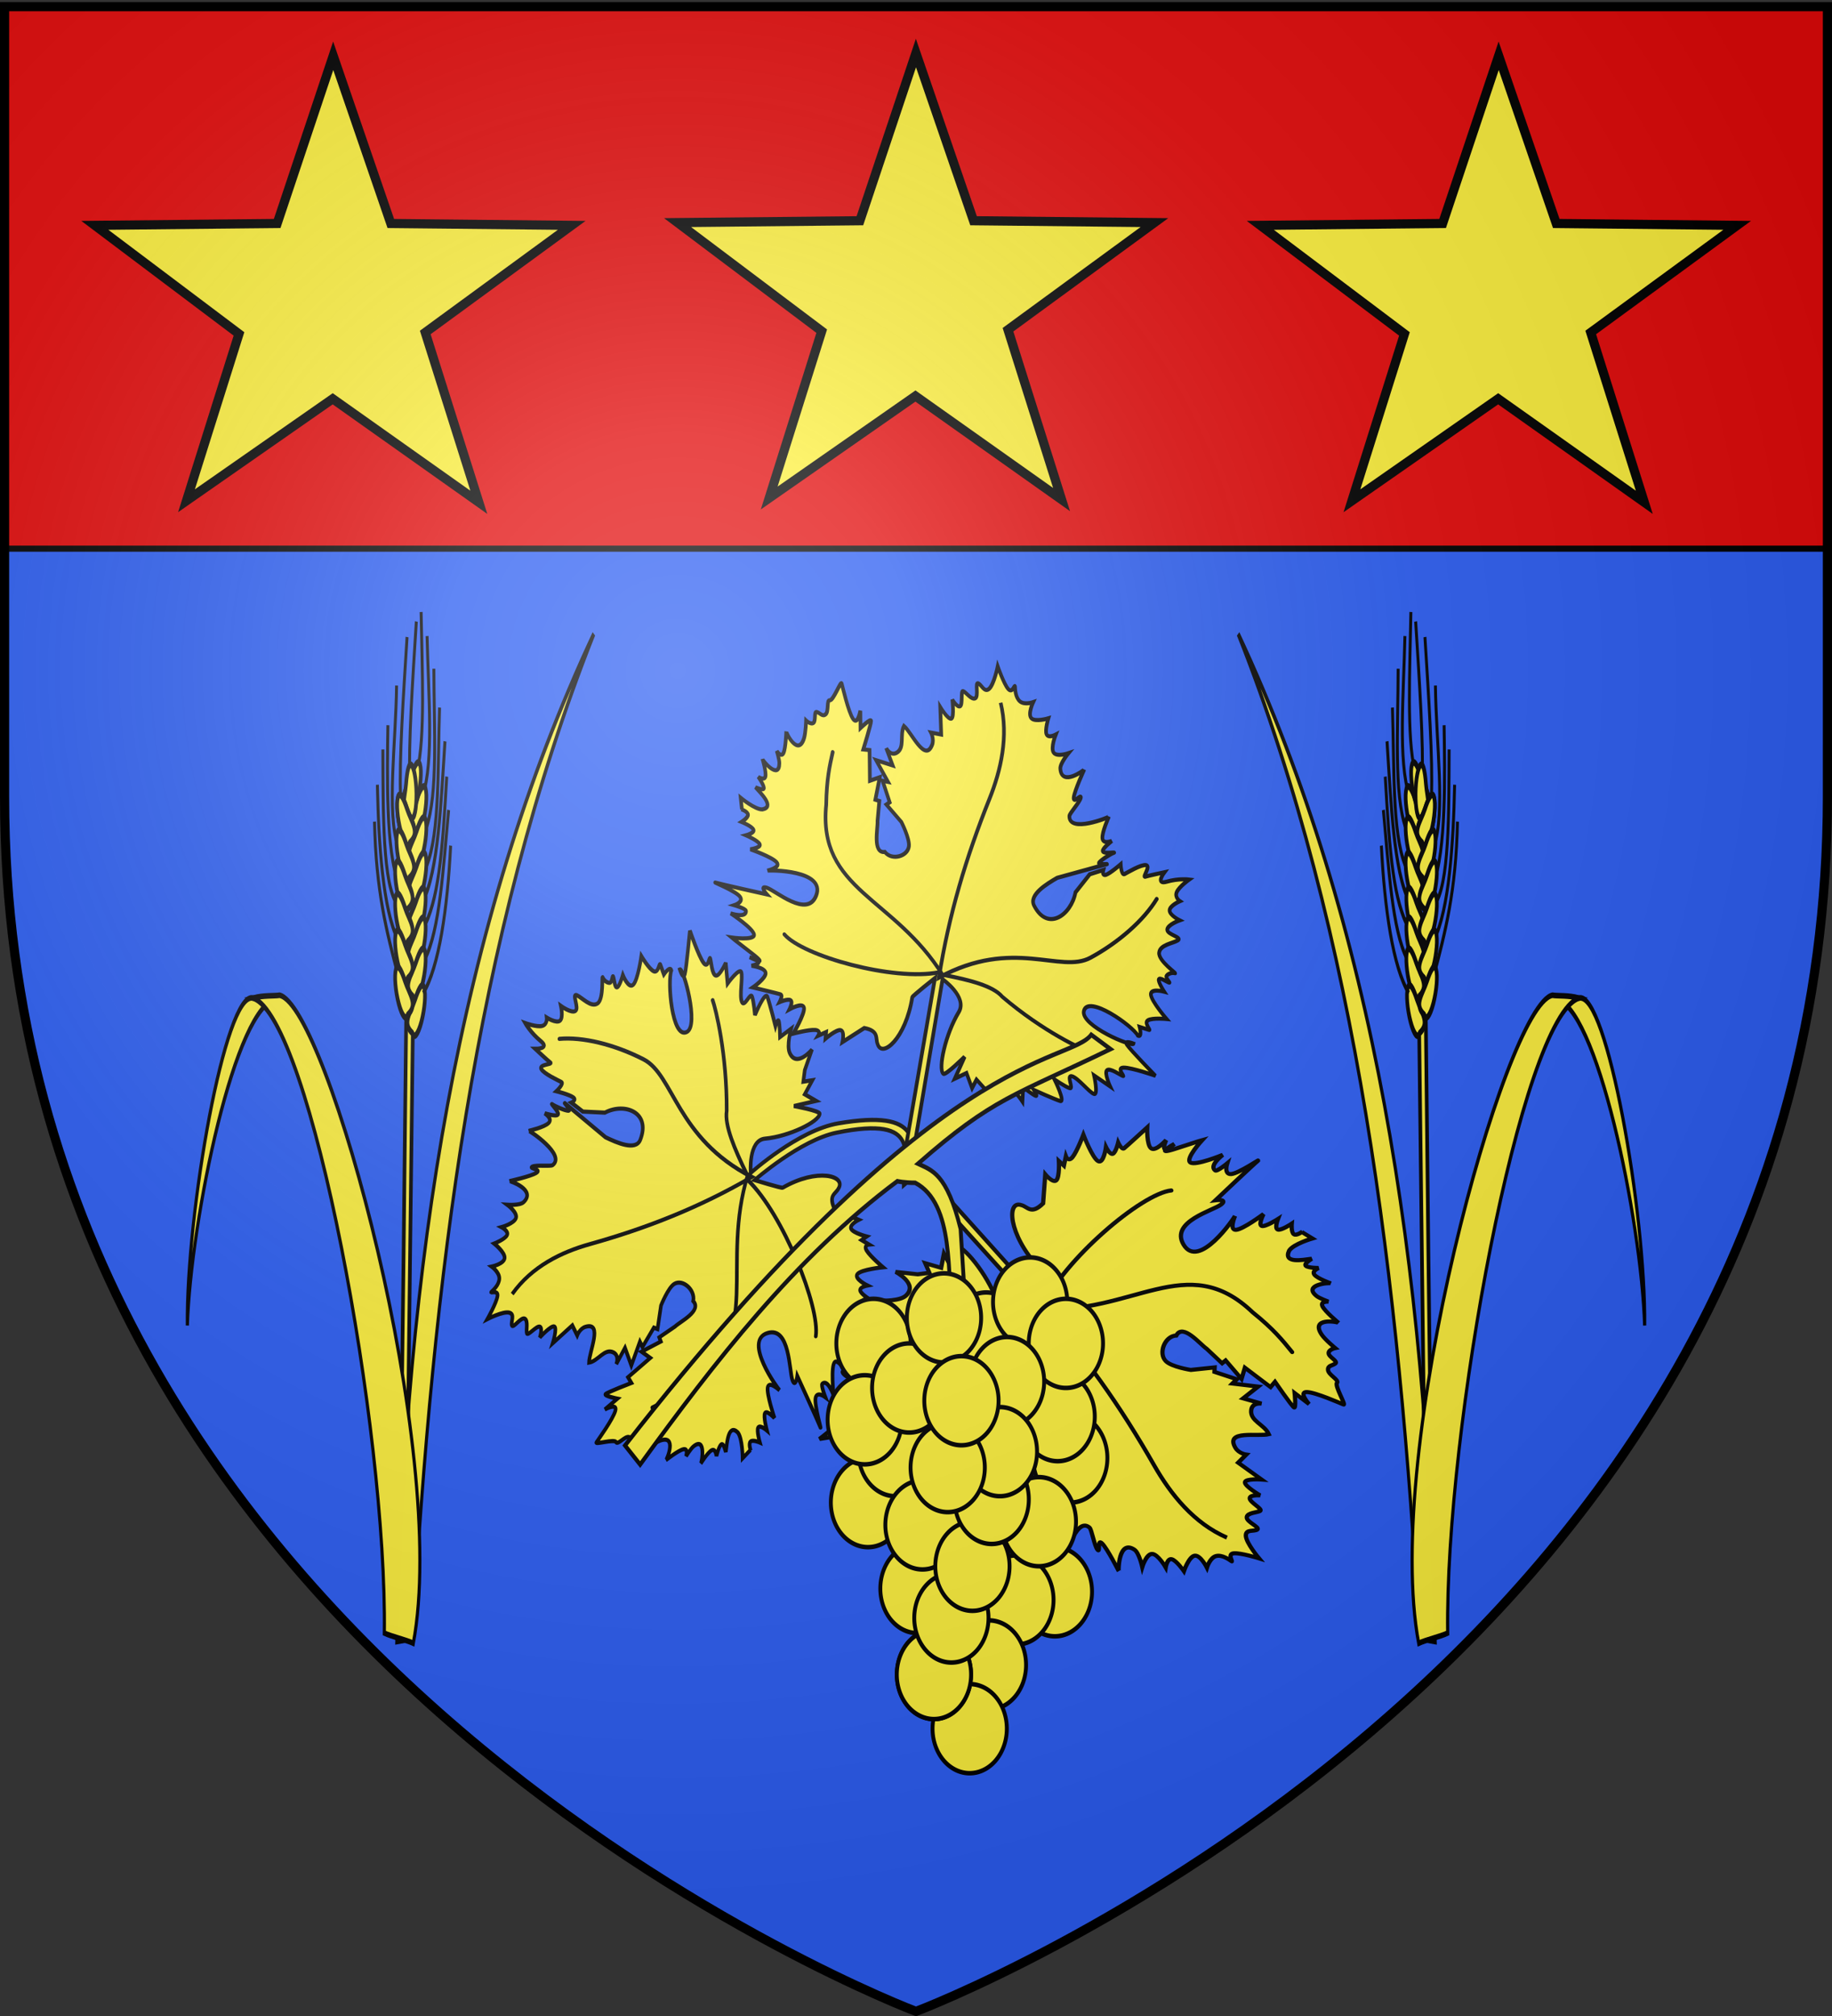 <svg xmlns="http://www.w3.org/2000/svg" xmlns:xlink="http://www.w3.org/1999/xlink" width="600" height="660" version="1.0"><rect width="100%" height="100%" fill="#333333" stroke="none"/><desc>Flag of Canton of Valais (Wallis)</desc><defs><radialGradient xlink:href="#b" id="d" cx="221.445" cy="226.331" r="300" fx="221.445" fy="226.331" gradientTransform="matrix(1.353 0 0 1.349 -77.63 -85.747)" gradientUnits="userSpaceOnUse"/><linearGradient id="b"><stop offset="0" style="stop-color:white;stop-opacity:.314"/><stop offset=".19" style="stop-color:white;stop-opacity:.251"/><stop offset=".6" style="stop-color:#6b6b6b;stop-opacity:.125"/><stop offset="1" style="stop-color:black;stop-opacity:.125"/></linearGradient></defs><g style="display:inline"><path d="M300 657.503s298.5-112.32 298.5-397.772V1.179H1.5v258.552C1.5 545.183 300 657.503 300 657.503" style="fill:#2b5df2;fill-opacity:1;fill-rule:evenodd;stroke:none;stroke-width:1px;stroke-linecap:butt;stroke-linejoin:miter;stroke-opacity:1"/><path d="M1.277 2.179h597.447v177.447H1.277z" style="opacity:1;fill:#e20909;fill-opacity:1;fill-rule:evenodd;stroke:#000;stroke-width:2;stroke-linecap:round;stroke-linejoin:round;stroke-miterlimit:4;stroke-dasharray:none;stroke-dashoffset:0;stroke-opacity:1"/></g><g style="display:inline"><g style="display:inline"><g style="stroke:#000;stroke-width:.991;stroke-miterlimit:4;stroke-dasharray:none;stroke-opacity:1"><path d="m821.35 472.914-1.106-43.995s-4.95 5.947-4.937 6.28c.414 10.392-4.74 16.859-6.634 13.773-.93-1.191-.184-3.244-4.278-2.811l-4.975 4.992s.046-2.8-1.106-2.68c-1.152.117-3.502 3.153-3.502 3.153l-.184-1.577-1.843 1.42s.553-1.46-1.105-1.105c-1.659.355-5.529 2.523-5.529 2.523s2.027-5.558 1.474-6.938-3.685 1.42-3.685 1.42.552-1.972-.185-2.208-2.764 1.261-2.764 1.261.553-1.892-.184-1.892-7.556.473-7.556.473 2.949-3.154 2.58-4.415-4.054-.631-4.054-.631 1.889-.946 1.658-1.42c-.23-.472-2.58-.472-2.58-.472s6.082.946.369-1.104-6.082-2.208-6.082-2.208 6.082-.946 5.713-2.365-7.187-3.311-7.187-3.311 4.285.078 3.87-1.735c-.126-.554-3.317-.473-3.317-.473s2.442-1.537.921-2.523c-1.52-.986-8.108-1.42-7.002-1.42 1.105 0 14.005-1.103 14.005-1.103s-2.587-1.556-.368-1.577c2.37-.022 12.12 4.273 13.263-1.892 1.279-6.9-13.49-2.51-14-2.208 0 0 3.409-1.734 2.027-2.68s-7.556-1.104-7.556-1.104 2.672-1.144 2.211-1.893c-.46-.749-4.054-1.103-4.054-1.103s2.12-1.183 1.659-1.893-3.502-.946-3.502-.946 1.475-1.458 1.29-2.207c-.184-.75-2.027-.789-2.027-.789h.184l-.921-2.68s4.391 1.745 6.234 1.115c3.16-1.517-1.026-3.618-2.917-4.742 0 0 2.396.315 2.212-.473-.185-.789-2.028-2.208-2.028-2.208s1.797.513 1.843-.63-1.658-3.943-1.658-3.943c.23.492 5.47 3.82 4.607-.315-.162-.776-1.29-2.68-1.29-2.68s1.474 1.34 1.843 0c.368-1.341-.369-5.362-.369-5.362.064.437 4.38 5.148 4.976.315.174-1.414-.369-4.415-.369-4.415s1.429.71 2.027 0c.6-.71-.552-2.838.369-2.838s1.705.788 2.396-.158-.553-3.47.368-3.627c.922-.158 1.843-5.519 2.212-4.888.368.63 3.225 6.307 4.791 7.569s1.474-2.523 1.474-2.523l.922 4.1s2.211-3.154 2.396-2.523c.184.63-.553 7.41-.553 7.41l1.658-.314 1.659 7.253 2.396-1.577v5.677h1.105l.553 4.888c.505 1.757.298 8.14 3.502 6.803 2.211 1.582 6.157-.618 5.973-3.165-.137-1.895-3.21-5.215-3.21-5.215l-4.79-2.996.737-.788-2.949-4.573 1.474-.158-4.238-4.257h4.607l-2.58-3.627s1.498 1.643 2.948.315c1.982-1.813-.184-4.533.553-6.938 2.396 1.03 7.372 7.208 8.293 2.365.297-1.56-.921-2.838-.921-2.838l2.764-.315-1.659-6.465s2.81 2.562 3.502 1.892c.69-.67-.737-4.573-.737-4.573s1.797 1.656 2.395.946c.6-.71-.737-3.785 0-3.785.738 0 2.627 1.538 3.502.789.875-.75-.922-3.785 0-3.785.921 0 2.073 1.853 3.133.474s1.105-5.993 1.105-5.993 2.488 3.706 3.87 4.573 1.475-1.734 1.659-1.103c.184.63.645 2.562 2.027 3.153s3.502-.788 3.502-.788-.83 3.272.368 3.942 4.423-1.262 4.423-1.262-.322 3.115.369 3.943c.69.828 2.395-.631 2.395-.631s-.69 3.548.369 4.415c1.06.867 3.87-.946 3.87-.946s-1.644 3.037-1.29 4.258c1.244 4.29 6.266-1.466 6.266-1.577 0 0-1.429 5.676-1.29 7.411.138 1.735 1.889-1.656 1.842-.473s-2.139 4.56-2.027 5.204c.737 4.22 10.32-2.667 10.32-2.839 0 0-1.06 4.297-.553 5.677s2.58-.158 2.58-.158-2.119 2.484-1.842 3.154c.276.67 3.685-.946 2.948-.473s-2.902 2.602-3.317 3.47c-.415.866 3.501-.947 1.659 0l-11.795 6.78c-2.483 2.295-6.585 6.232-4.607 8.368 4.849 5.235 10.132-.533 10.11-6.307l2.79-5.373 3.317-2.05s-.138 1.617.922.946c1.06-.67 3.317-3.626 3.317-3.626s.737 2.68 1.474 2.05 3.778-3.548 5.16-3.785-.368 3.311.369 2.838 4.791-2.523 4.791-2.523-1.843 3.785 1.106 2.05c2.948-1.734 5.713-2.207 5.713-2.207s-2.258 2.483-2.58 3.942 1.29 1.892 1.29 1.892-2.442 1.853-2.212 2.996 3.133 1.577 3.133 1.577-2.902 1.932-2.764 3.154 4.423.63 3.317 1.734-4.469 2.405-4.239 4.416c.23 2.01 5.898 3.626 5.16 3.626s-1.75.592-2.027 1.262c-.276.67 1.659 1.42.922 1.42s-2.58-.632-2.765 0c-.184.63 2.028 2.522 2.028 2.522s-3.824.158-3.318 1.735c.507 1.576 5.345 4.573 5.345 4.573s-3.778.749-4.792 1.734c-1.013.986 1.475 2.208.737 2.208h-2.58s1.29 2.365 0 2.207c-1.796-1.925-15.23-6.109-15.342-1.718-.096 3.7 14.605 4.961 14.605 3.926 0 0-2.764-.158-1.658.788s9.03 5.204 9.03 5.204-6.542-.158-8.662.473c-2.119.63.922 2.05.185 2.05s-3.732-1.025-4.423-.158c-.691.868 1.658 3.627 1.658 3.627l-4.791-1.419s2.211 4.415.921 4.415-4.975-2.641-6.634-2.523 1.29 2.996 0 2.996-4.423-.946-4.423-.946 4.239 4.73 2.58 4.73-7.371-.63-7.371-.63 1.474 1.261.737 1.261-3.686-1.103-3.686-1.103l.553 3.469s-3.166-2.663-5.16-2.523c-4.198.295-1.843 5.834-1.843 5.834l-3.686-3.627-2.395-1.419-.737 2.366-2.212-3.154-2.764 2.207 1.437-5.953s-4.04 6.011-4.696 5.683c-1.688-.845-1.435-9.678.863-15.814 1.62-4.321-5.897-6.622-5.897-6.622l1.29 44.783z" style="fill:#fcef3c;fill-opacity:1;fill-rule:evenodd;stroke:#000;stroke-width:.991;stroke-linecap:butt;stroke-linejoin:miter;stroke-miterlimit:4;stroke-dasharray:none;stroke-opacity:1;display:inline" transform="matrix(-1.061 .838 -.915 -1.068 1603.33 196.375)"/><g style="fill:none;stroke:#000;stroke-width:.991;stroke-linecap:round;stroke-miterlimit:4;stroke-dasharray:none;stroke-opacity:1"><path d="m823.5 359-.25-.5c3.823 7.39 3.537 16.009 2 23.75-3.095 15.594-4.637 30.587-4 46.25 17.365-15.279 31.48-10.058 38.5-16.25 6.708-5.916 12.04-13.09 14.25-19" style="fill:none;fill-opacity:.75;fill-rule:evenodd;stroke:#000;stroke-width:.991;stroke-linecap:round;stroke-linejoin:miter;stroke-miterlimit:4;stroke-dasharray:none;stroke-opacity:1" transform="matrix(-1.061 .838 -.915 -1.068 1603.33 196.375)"/><path d="M822.25 427.75C805.49 412.69 785.198 417.046 783 396c-1.205-6.077-1.095-9.522-1-13M821 427.25c-11.489 5.633-36.334 6.472-42.25 2.75M822.5 427.5c6.914-.748 13.286-1.135 16.25.75 12.541 5.21 23.661 6.477 26 6.5" style="fill:none;fill-opacity:.75;fill-rule:evenodd;stroke:#000;stroke-width:.991;stroke-linecap:round;stroke-linejoin:miter;stroke-miterlimit:4;stroke-dasharray:none;stroke-opacity:1" transform="matrix(-1.061 .838 -.915 -1.068 1603.33 196.375)"/></g></g><g style="stroke:#000;stroke-width:.991;stroke-miterlimit:4;stroke-dasharray:none;stroke-opacity:1"><path d="M801.818 465.433c6.528 2.545 13.172 11.346 19.371-11.903 2.578-9.668-.945-24.611-.945-24.611s-4.95 5.947-4.937 6.28c.414 10.392-4.74 16.859-6.634 13.773-.93-1.191-.184-3.244-4.278-2.811l-4.975 4.992s.046-2.8-1.106-2.68c-1.152.117-3.502 3.153-3.502 3.153l-.184-1.577-1.843 1.42s.553-1.46-1.105-1.105c-1.659.355-5.529 2.523-5.529 2.523s2.027-5.558 1.474-6.938-3.685 1.42-3.685 1.42.552-1.972-.185-2.208-2.764 1.261-2.764 1.261.553-1.892-.184-1.892-7.556.473-7.556.473 2.949-3.154 2.58-4.415-4.054-.631-4.054-.631 1.889-.946 1.658-1.42c-.23-.472-2.58-.472-2.58-.472s6.082.946.369-1.104-6.082-2.208-6.082-2.208 6.082-.946 5.713-2.365-7.187-3.311-7.187-3.311 4.285.078 3.87-1.735c-.126-.554-3.317-.473-3.317-.473s2.442-1.537.921-2.523c-1.52-.986-8.108-1.42-7.002-1.42 1.105 0 14.005-1.103 14.005-1.103s-2.587-1.556-.368-1.577c2.37-.022 12.12 4.273 13.263-1.892 1.279-6.9-13.49-2.51-14-2.208 0 0 3.409-1.734 2.027-2.68s-7.556-1.104-7.556-1.104 2.672-1.144 2.211-1.893c-.46-.749-4.054-1.103-4.054-1.103s2.12-1.183 1.659-1.893-3.502-.946-3.502-.946 1.475-1.458 1.29-2.207c-.184-.75-2.027-.789-2.027-.789h.184l-.921-2.68s4.391 1.745 6.234 1.115c3.16-1.517-1.026-3.618-2.917-4.742 0 0 2.396.315 2.212-.473-.185-.789-2.028-2.208-2.028-2.208s1.797.513 1.843-.63-1.658-3.943-1.658-3.943c.23.492 5.47 3.82 4.607-.315-.162-.776-1.29-2.68-1.29-2.68s1.474 1.34 1.843 0c.368-1.341-.369-5.362-.369-5.362.064.437 4.38 5.148 4.976.315.174-1.414-.369-4.415-.369-4.415s1.429.71 2.027 0c.6-.71-.552-2.838.369-2.838s1.705.788 2.396-.158-.553-3.47.368-3.627c.922-.158 1.843-5.519 2.212-4.888.368.63 3.225 6.307 4.791 7.569s1.474-2.523 1.474-2.523l.922 4.1s2.211-3.154 2.396-2.523c.184.63-.553 7.41-.553 7.41l1.658-.314 1.659 7.253 2.396-1.577v5.677h1.105l.553 4.888c.505 1.757.298 8.14 3.502 6.803 2.211 1.582 6.157-.618 5.973-3.165-.137-1.895-3.21-5.215-3.21-5.215l-4.79-2.996.737-.788-2.949-4.573 1.474-.158-4.238-4.257h4.607l-2.58-3.627s1.498 1.643 2.948.315c1.982-1.813-.184-4.533.553-6.938 2.396 1.03 7.372 7.208 8.293 2.365.297-1.56-.921-2.838-.921-2.838l2.764-.315-1.659-6.465s2.81 2.562 3.502 1.892c.69-.67-.737-4.573-.737-4.573s1.797 1.656 2.395.946c.6-.71-.737-3.785 0-3.785.738 0 2.627 1.538 3.502.789.875-.75-.922-3.785 0-3.785.921 0 2.073 1.853 3.133.474s1.105-5.993 1.105-5.993 2.488 3.706 3.87 4.573 1.475-1.734 1.659-1.103c.184.63.645 2.562 2.027 3.153s3.502-.788 3.502-.788-.83 3.272.368 3.942 4.423-1.262 4.423-1.262-.322 3.115.369 3.943c.69.828 2.395-.631 2.395-.631s-.69 3.548.369 4.415c1.06.867 3.87-.946 3.87-.946s-1.644 3.037-1.29 4.258c1.244 4.29 6.266-1.466 6.266-1.577 0 0-1.429 5.676-1.29 7.411.138 1.735 1.889-1.656 1.842-.473s-2.139 4.56-2.027 5.204c.737 4.22 10.32-2.667 10.32-2.839 0 0-1.06 4.297-.553 5.677s2.58-.158 2.58-.158-2.119 2.484-1.842 3.154c.276.67 3.685-.946 2.948-.473s-2.902 2.602-3.317 3.47c-.415.866 3.501-.947 1.659 0l-11.795 6.78c-2.483 2.295-6.585 6.232-4.607 8.368 4.849 5.235 10.132-.533 10.11-6.307l2.79-5.373 3.317-2.05s-.138 1.617.922.946c1.06-.67 3.317-3.626 3.317-3.626s.737 2.68 1.474 2.05 3.778-3.548 5.16-3.785-.368 3.311.369 2.838 4.791-2.523 4.791-2.523-1.843 3.785 1.106 2.05c2.948-1.734 5.713-2.207 5.713-2.207s-2.258 2.483-2.58 3.942 1.29 1.892 1.29 1.892-2.442 1.853-2.212 2.996 3.133 1.577 3.133 1.577-2.902 1.932-2.764 3.154 4.423.63 3.317 1.734-4.469 2.405-4.239 4.416c.23 2.01 5.898 3.626 5.16 3.626s-1.75.592-2.027 1.262c-.276.67 1.659 1.42.922 1.42s-2.58-.632-2.765 0c-.184.63 2.028 2.522 2.028 2.522s-3.824.158-3.318 1.735c.507 1.576 5.345 4.573 5.345 4.573s-3.778.749-4.792 1.734c-1.013.986 1.475 2.208.737 2.208h-2.58s1.29 2.365 0 2.207c-1.796-1.925-15.23-6.109-15.342-1.718-.096 3.7 14.605 4.961 14.605 3.926 0 0-2.764-.158-1.658.788s9.03 5.204 9.03 5.204-6.542-.158-8.662.473c-2.119.63.922 2.05.185 2.05s-3.732-1.025-4.423-.158c-.691.868 1.658 3.627 1.658 3.627l-4.791-1.419s2.211 4.415.921 4.415-4.975-2.641-6.634-2.523 1.29 2.996 0 2.996-4.423-.946-4.423-.946 4.239 4.73 2.58 4.73-7.371-.63-7.371-.63 1.474 1.261.737 1.261-3.686-1.103-3.686-1.103l.553 3.469s-3.166-2.663-5.16-2.523c-4.198.295-1.843 5.834-1.843 5.834l-3.686-3.627-2.395-1.419-.737 2.366-2.212-3.154-2.764 2.207 1.437-5.953s-4.04 6.011-4.696 5.683c-1.688-.845-1.435-9.678.863-15.814 1.62-4.321-5.897-6.622-5.897-6.622s3.91 15.647.755 26.222c-6.669 22.35-12.833 16.827-20.412 14.109z" style="fill:#fcef3c;fill-opacity:1;fill-rule:evenodd;stroke:#000;stroke-width:.991;stroke-linecap:butt;stroke-linejoin:miter;stroke-miterlimit:4;stroke-dasharray:none;stroke-opacity:1;display:inline" transform="matrix(-.454 -1.247 1.108 -.583 144.293 1659.246)"/><g style="fill:none;stroke:#000;stroke-width:.991;stroke-linecap:round;stroke-miterlimit:4;stroke-dasharray:none;stroke-opacity:1"><path d="m823.5 359-.25-.5c3.823 7.39 3.537 16.009 2 23.75-3.095 15.594-4.637 30.587-4 46.25 17.365-15.279 31.48-10.058 38.5-16.25 6.708-5.916 12.04-13.09 14.25-19" style="fill:none;fill-opacity:.75;fill-rule:evenodd;stroke:#000;stroke-width:.991;stroke-linecap:round;stroke-linejoin:miter;stroke-miterlimit:4;stroke-dasharray:none;stroke-opacity:1" transform="matrix(-.454 -1.247 1.108 -.583 144.293 1659.246)"/><path d="M822.25 427.75C805.49 412.69 785.198 417.046 783 396c-1.205-6.077-1.095-9.522-1-13M821 427.25c-11.489 5.633-36.334 6.472-42.25 2.75M822.5 427.5c6.914-.748 13.286-1.135 16.25.75 12.541 5.21 23.661 6.477 26 6.5" style="fill:none;fill-opacity:.75;fill-rule:evenodd;stroke:#000;stroke-width:.991;stroke-linecap:round;stroke-linejoin:miter;stroke-miterlimit:4;stroke-dasharray:none;stroke-opacity:1" transform="matrix(-.454 -1.247 1.108 -.583 144.293 1659.246)"/></g></g><g style="stroke:#000;stroke-width:.991;stroke-miterlimit:4;stroke-dasharray:none;stroke-opacity:1"><path d="m821.35 472.914-1.106-43.995s-4.95 5.947-4.937 6.28c.414 10.392-4.74 16.859-6.634 13.773-.93-1.191-.184-3.244-4.278-2.811l-4.975 4.992s.046-2.8-1.106-2.68c-1.152.117-3.502 3.153-3.502 3.153l-.184-1.577-1.843 1.42s.553-1.46-1.105-1.105c-1.659.355-5.529 2.523-5.529 2.523s2.027-5.558 1.474-6.938-3.685 1.42-3.685 1.42.552-1.972-.185-2.208-2.764 1.261-2.764 1.261.553-1.892-.184-1.892-7.556.473-7.556.473 2.949-3.154 2.58-4.415-4.054-.631-4.054-.631 1.889-.946 1.658-1.42c-.23-.472-2.58-.472-2.58-.472s6.082.946.369-1.104-6.082-2.208-6.082-2.208 6.082-.946 5.713-2.365-7.187-3.311-7.187-3.311 4.285.078 3.87-1.735c-.126-.554-3.317-.473-3.317-.473s2.442-1.537.921-2.523c-1.52-.986-8.108-1.42-7.002-1.42 1.105 0 14.005-1.103 14.005-1.103s-2.587-1.556-.368-1.577c2.37-.022 12.12 4.273 13.263-1.892 1.279-6.9-13.49-2.51-14-2.208 0 0 3.409-1.734 2.027-2.68s-7.556-1.104-7.556-1.104 2.672-1.144 2.211-1.893c-.46-.749-4.054-1.103-4.054-1.103s2.12-1.183 1.659-1.893-3.502-.946-3.502-.946 1.475-1.458 1.29-2.207c-.184-.75-2.027-.789-2.027-.789h.184l-.921-2.68s4.391 1.745 6.234 1.115c3.16-1.517-1.026-3.618-2.917-4.742 0 0 2.396.315 2.212-.473-.185-.789-2.028-2.208-2.028-2.208s1.797.513 1.843-.63-1.658-3.943-1.658-3.943c.23.492 5.47 3.82 4.607-.315-.162-.776-1.29-2.68-1.29-2.68s1.474 1.34 1.843 0c.368-1.341-.369-5.362-.369-5.362.064.437 4.38 5.148 4.976.315.174-1.414-.369-4.415-.369-4.415s1.429.71 2.027 0c.6-.71-.552-2.838.369-2.838s1.705.788 2.396-.158-.553-3.47.368-3.627c.922-.158 1.843-5.519 2.212-4.888.368.63 3.225 6.307 4.791 7.569s1.474-2.523 1.474-2.523l.922 4.1s2.211-3.154 2.396-2.523c.184.63-.553 7.41-.553 7.41l1.658-.314 1.659 7.253 2.396-1.577v5.677h1.105l.553 4.888c.505 1.757.298 8.14 3.502 6.803 2.211 1.582 6.157-.618 5.973-3.165-.137-1.895-3.21-5.215-3.21-5.215l-4.79-2.996.737-.788-2.949-4.573 1.474-.158-4.238-4.257h4.607l-2.58-3.627s1.498 1.643 2.948.315c1.982-1.813-.184-4.533.553-6.938 2.396 1.03 7.372 7.208 8.293 2.365.297-1.56-.921-2.838-.921-2.838l2.764-.315-1.659-6.465s2.81 2.562 3.502 1.892c.69-.67-.737-4.573-.737-4.573s1.797 1.656 2.395.946c.6-.71-.737-3.785 0-3.785.738 0 2.627 1.538 3.502.789.875-.75-.922-3.785 0-3.785.921 0 2.073 1.853 3.133.474s1.105-5.993 1.105-5.993 2.488 3.706 3.87 4.573 1.475-1.734 1.659-1.103c.184.63.645 2.562 2.027 3.153s3.502-.788 3.502-.788-.83 3.272.368 3.942 4.423-1.262 4.423-1.262-.322 3.115.369 3.943c.69.828 2.395-.631 2.395-.631s-.69 3.548.369 4.415c1.06.867 3.87-.946 3.87-.946s-1.644 3.037-1.29 4.258c1.244 4.29 6.266-1.466 6.266-1.577 0 0-1.429 5.676-1.29 7.411.138 1.735 1.889-1.656 1.842-.473s-2.139 4.56-2.027 5.204c.737 4.22 10.32-2.667 10.32-2.839 0 0-1.06 4.297-.553 5.677s2.58-.158 2.58-.158-2.119 2.484-1.842 3.154c.276.67 3.685-.946 2.948-.473s-2.902 2.602-3.317 3.47c-.415.866 3.501-.947 1.659 0l-11.795 6.78c-2.483 2.295-6.585 6.232-4.607 8.368 4.849 5.235 10.132-.533 10.11-6.307l2.79-5.373 3.317-2.05s-.138 1.617.922.946c1.06-.67 3.317-3.626 3.317-3.626s.737 2.68 1.474 2.05 3.778-3.548 5.16-3.785-.368 3.311.369 2.838 4.791-2.523 4.791-2.523-1.843 3.785 1.106 2.05c2.948-1.734 5.713-2.207 5.713-2.207s-2.258 2.483-2.58 3.942 1.29 1.892 1.29 1.892-2.442 1.853-2.212 2.996 3.133 1.577 3.133 1.577-2.902 1.932-2.764 3.154 4.423.63 3.317 1.734-4.469 2.405-4.239 4.416c.23 2.01 5.898 3.626 5.16 3.626s-1.75.592-2.027 1.262c-.276.67 1.659 1.42.922 1.42s-2.58-.632-2.765 0c-.184.63 2.028 2.522 2.028 2.522s-3.824.158-3.318 1.735c.507 1.576 5.345 4.573 5.345 4.573s-3.778.749-4.792 1.734c-1.013.986 1.475 2.208.737 2.208h-2.58s1.29 2.365 0 2.207c-1.796-1.925-15.23-6.109-15.342-1.718-.096 3.7 14.605 4.961 14.605 3.926 0 0-2.764-.158-1.658.788s9.03 5.204 9.03 5.204-6.542-.158-8.662.473c-2.119.63.922 2.05.185 2.05s-3.732-1.025-4.423-.158c-.691.868 1.658 3.627 1.658 3.627l-4.791-1.419s2.211 4.415.921 4.415-4.975-2.641-6.634-2.523 1.29 2.996 0 2.996-4.423-.946-4.423-.946 4.239 4.73 2.58 4.73-7.371-.63-7.371-.63 1.474 1.261.737 1.261-3.686-1.103-3.686-1.103l.553 3.469s-3.166-2.663-5.16-2.523c-4.198.295-1.843 5.834-1.843 5.834l-3.686-3.627-2.395-1.419-.737 2.366-2.212-3.154-2.764 2.207 1.437-5.953s-4.04 6.011-4.696 5.683c-1.688-.845-1.435-9.678.863-15.814 1.62-4.321-5.897-6.622-5.897-6.622l1.29 44.783z" style="fill:#fcef3c;fill-opacity:1;fill-rule:evenodd;stroke:#000;stroke-width:.991;stroke-linecap:butt;stroke-linejoin:miter;stroke-miterlimit:4;stroke-dasharray:none;stroke-opacity:1;display:inline" transform="matrix(1.182 .378 -.255 1.296 -553.935 -545.737)"/><g style="fill:none;stroke:#000;stroke-width:.991;stroke-linecap:round;stroke-miterlimit:4;stroke-dasharray:none;stroke-opacity:1"><path d="m823.5 359-.25-.5c3.823 7.39 3.537 16.009 2 23.75-3.095 15.594-4.637 30.587-4 46.25 17.365-15.279 31.48-10.058 38.5-16.25 6.708-5.916 12.04-13.09 14.25-19" style="fill:none;fill-opacity:.75;fill-rule:evenodd;stroke:#000;stroke-width:.991;stroke-linecap:round;stroke-linejoin:miter;stroke-miterlimit:4;stroke-dasharray:none;stroke-opacity:1" transform="matrix(1.182 .378 -.255 1.296 -553.935 -545.737)"/><path d="M822.25 427.75C805.49 412.69 785.198 417.046 783 396c-1.205-6.077-1.095-9.522-1-13M821 427.25c-11.489 5.633-36.334 6.472-42.25 2.75M822.5 427.5c6.914-.748 13.286-1.135 16.25.75 12.541 5.21 23.661 6.477 26 6.5" style="fill:none;fill-opacity:.75;fill-rule:evenodd;stroke:#000;stroke-width:.991;stroke-linecap:round;stroke-linejoin:miter;stroke-miterlimit:4;stroke-dasharray:none;stroke-opacity:1" transform="matrix(1.182 .378 -.255 1.296 -553.935 -545.737)"/></g></g><g style="display:inline"><path d="M783.942 599.635a19.092 19.799 0 1 1 .031.01" style="opacity:1;fill:#fcef3c;fill-opacity:1;fill-rule:evenodd;stroke:#000;stroke-width:2;stroke-linecap:round;stroke-linejoin:round;stroke-miterlimit:4;stroke-dasharray:none;stroke-dashoffset:0;stroke-opacity:1" transform="matrix(.637 0 0 .737 -152.474 49.324)"/><path d="M783.942 599.635a19.092 19.799 0 1 1 .031.01" style="opacity:1;fill:#fcef3c;fill-opacity:1;fill-rule:evenodd;stroke:#000;stroke-width:2;stroke-linecap:round;stroke-linejoin:round;stroke-miterlimit:4;stroke-dasharray:none;stroke-dashoffset:0;stroke-opacity:1" transform="matrix(.637 0 0 .737 -156.602 35.774)"/><path d="M783.942 599.635a19.092 19.799 0 1 1 .031.01" style="opacity:1;fill:#fcef3c;fill-opacity:1;fill-rule:evenodd;stroke:#000;stroke-width:2;stroke-linecap:round;stroke-linejoin:round;stroke-miterlimit:4;stroke-dasharray:none;stroke-dashoffset:0;stroke-opacity:1" transform="matrix(.637 0 0 .737 -180.009 9.715)"/><path d="M783.942 599.635a19.092 19.799 0 1 1 .031.01" style="opacity:1;fill:#fcef3c;fill-opacity:1;fill-rule:evenodd;stroke:#000;stroke-width:2;stroke-linecap:round;stroke-linejoin:round;stroke-miterlimit:4;stroke-dasharray:none;stroke-dashoffset:0;stroke-opacity:1" transform="matrix(.637 0 0 .737 -216.92 11.8)"/><path d="M783.942 599.635a19.092 19.799 0 1 1 .031.01" style="opacity:1;fill:#fcef3c;fill-opacity:1;fill-rule:evenodd;stroke:#000;stroke-width:2;stroke-linecap:round;stroke-linejoin:round;stroke-miterlimit:4;stroke-dasharray:none;stroke-dashoffset:0;stroke-opacity:1" transform="matrix(.637 0 0 .737 -165.605 -1.75)"/><path d="M783.942 599.635a19.092 19.799 0 1 1 .031.01" style="opacity:1;fill:#fcef3c;fill-opacity:1;fill-rule:evenodd;stroke:#000;stroke-width:2;stroke-linecap:round;stroke-linejoin:round;stroke-miterlimit:4;stroke-dasharray:none;stroke-dashoffset:0;stroke-opacity:1" transform="matrix(.637 0 0 .737 -153.902 11.8)"/><path d="M783.942 599.635a19.092 19.799 0 1 1 .031.01" style="opacity:1;fill:#fcef3c;fill-opacity:1;fill-rule:evenodd;stroke:#000;stroke-width:2;stroke-linecap:round;stroke-linejoin:round;stroke-miterlimit:4;stroke-dasharray:none;stroke-dashoffset:0;stroke-opacity:1" transform="matrix(.637 0 0 .737 -218.72 63.917)"/><path d="M783.942 599.635a19.092 19.799 0 1 1 .031.01" style="opacity:1;fill:#fcef3c;fill-opacity:1;fill-rule:evenodd;stroke:#000;stroke-width:2;stroke-linecap:round;stroke-linejoin:round;stroke-miterlimit:4;stroke-dasharray:none;stroke-dashoffset:0;stroke-opacity:1" transform="matrix(.637 0 0 .737 -209.717 47.24)"/><path d="M783.942 599.635a19.092 19.799 0 1 1 .031.01" style="opacity:1;fill:#fcef3c;fill-opacity:1;fill-rule:evenodd;stroke:#000;stroke-width:2;stroke-linecap:round;stroke-linejoin:round;stroke-miterlimit:4;stroke-dasharray:none;stroke-dashoffset:0;stroke-opacity:1" transform="matrix(.637 0 0 .737 -219.774 36.816)"/><path d="M856.306 219.472c-5.657 0-9.192-.707-9.192-.707-52.513 33.801-94.508 80.97-132.229 125.865l-7.778-8.485c160.975-178.36 228.22-169.242 239.709-182.433l9.9 6.364c-49.59 20.788-60.057 21.454-98.995 50.911 7.07 2.924 14.849 4.232 21.92 28.992l2.828 39.598h-7.07c-2.753-18.932 1.318-50.778-19.093-60.105z" style="fill:#fcef3c;fill-opacity:1;fill-rule:evenodd;stroke:#000;stroke-width:2;stroke-linecap:butt;stroke-linejoin:miter;stroke-miterlimit:4;stroke-dasharray:none;stroke-opacity:1" transform="matrix(.637 0 0 .737 -245.727 225.48)"/><path d="M783.942 599.635a19.092 19.799 0 1 1 .031.01" style="opacity:1;fill:#fcef3c;fill-opacity:1;fill-rule:evenodd;stroke:#000;stroke-width:2;stroke-linecap:round;stroke-linejoin:round;stroke-miterlimit:4;stroke-dasharray:none;stroke-dashoffset:0;stroke-opacity:1" transform="matrix(.637 0 0 .737 -173.18 24.308)"/><path d="M783.942 599.635a19.092 19.799 0 1 1 .031.01" style="opacity:1;fill:#fcef3c;fill-opacity:1;fill-rule:evenodd;stroke:#000;stroke-width:2;stroke-linecap:round;stroke-linejoin:round;stroke-miterlimit:4;stroke-dasharray:none;stroke-dashoffset:0;stroke-opacity:1" transform="matrix(.637 0 0 .737 -205.216 26.393)"/><path d="M783.942 599.635a19.092 19.799 0 1 1 .031.01" style="opacity:1;fill:#fcef3c;fill-opacity:1;fill-rule:evenodd;stroke:#000;stroke-width:2;stroke-linecap:round;stroke-linejoin:round;stroke-miterlimit:4;stroke-dasharray:none;stroke-dashoffset:0;stroke-opacity:1" transform="matrix(.637 0 0 .737 -193.821 3.461)"/><path d="M783.942 599.635a19.092 19.799 0 1 1 .031.01" style="opacity:1;fill:#fcef3c;fill-opacity:1;fill-rule:evenodd;stroke:#000;stroke-width:2;stroke-linecap:round;stroke-linejoin:round;stroke-miterlimit:4;stroke-dasharray:none;stroke-dashoffset:0;stroke-opacity:1" transform="matrix(.637 0 0 .737 -157.503 93.103)"/><path d="M783.942 599.635a19.092 19.799 0 1 1 .031.01" style="opacity:1;fill:#fcef3c;fill-opacity:1;fill-rule:evenodd;stroke:#000;stroke-width:2;stroke-linecap:round;stroke-linejoin:round;stroke-miterlimit:4;stroke-dasharray:none;stroke-dashoffset:0;stroke-opacity:1" transform="matrix(.637 0 0 .737 -170.106 95.798)"/><path d="M783.942 599.635a19.092 19.799 0 1 1 .031.01" style="opacity:1;fill:#fcef3c;fill-opacity:1;fill-rule:evenodd;stroke:#000;stroke-width:2;stroke-linecap:round;stroke-linejoin:round;stroke-miterlimit:4;stroke-dasharray:none;stroke-dashoffset:0;stroke-opacity:1" transform="matrix(.637 0 0 .737 -162.75 70.171)"/><path d="M783.942 599.635a19.092 19.799 0 1 1 .031.01" style="opacity:1;fill:#fcef3c;fill-opacity:1;fill-rule:evenodd;stroke:#000;stroke-width:2;stroke-linecap:round;stroke-linejoin:round;stroke-miterlimit:4;stroke-dasharray:none;stroke-dashoffset:0;stroke-opacity:1" transform="matrix(.637 0 0 .737 -202.515 92.06)"/><path d="M783.942 599.635a19.092 19.799 0 1 1 .031.01" style="opacity:1;fill:#fcef3c;fill-opacity:1;fill-rule:evenodd;stroke:#000;stroke-width:2;stroke-linecap:round;stroke-linejoin:round;stroke-miterlimit:4;stroke-dasharray:none;stroke-dashoffset:0;stroke-opacity:1" transform="matrix(.637 0 0 .737 -200.869 71.214)"/><path d="M783.942 599.635a19.092 19.799 0 1 1 .031.01" style="opacity:1;fill:#fcef3c;fill-opacity:1;fill-rule:evenodd;stroke:#000;stroke-width:2;stroke-linecap:round;stroke-linejoin:round;stroke-miterlimit:4;stroke-dasharray:none;stroke-dashoffset:0;stroke-opacity:1" transform="matrix(.637 0 0 .737 -179.109 117.077)"/><path d="M783.942 599.635a19.092 19.799 0 1 1 .031.01" style="opacity:1;fill:#fcef3c;fill-opacity:1;fill-rule:evenodd;stroke:#000;stroke-width:2;stroke-linecap:round;stroke-linejoin:round;stroke-miterlimit:4;stroke-dasharray:none;stroke-dashoffset:0;stroke-opacity:1" transform="matrix(.637 0 0 .737 -185.41 137.923)"/><path d="M783.942 599.635a19.092 19.799 0 1 1 .031.01" style="opacity:1;fill:#fcef3c;fill-opacity:1;fill-rule:evenodd;stroke:#000;stroke-width:2;stroke-linecap:round;stroke-linejoin:round;stroke-miterlimit:4;stroke-dasharray:none;stroke-dashoffset:0;stroke-opacity:1" transform="matrix(.637 0 0 .737 -197.114 120.204)"/><path d="M783.942 599.635a19.092 19.799 0 1 1 .031.01" style="opacity:1;fill:#fcef3c;fill-opacity:1;fill-rule:evenodd;stroke:#000;stroke-width:2;stroke-linecap:round;stroke-linejoin:round;stroke-miterlimit:4;stroke-dasharray:none;stroke-dashoffset:0;stroke-opacity:1" transform="matrix(.637 0 0 .737 -197.114 120.204)"/><path d="M783.942 599.635a19.092 19.799 0 1 1 .031.01" style="opacity:1;fill:#fcef3c;fill-opacity:1;fill-rule:evenodd;stroke:#000;stroke-width:2;stroke-linecap:round;stroke-linejoin:round;stroke-miterlimit:4;stroke-dasharray:none;stroke-dashoffset:0;stroke-opacity:1" transform="matrix(.637 0 0 .737 -191.403 101.694)"/><path d="M783.942 599.635a19.092 19.799 0 1 1 .031.01" style="opacity:1;fill:#fcef3c;fill-opacity:1;fill-rule:evenodd;stroke:#000;stroke-width:2;stroke-linecap:round;stroke-linejoin:round;stroke-miterlimit:4;stroke-dasharray:none;stroke-dashoffset:0;stroke-opacity:1" transform="matrix(.637 0 0 .737 -184.51 84.764)"/><path d="M783.942 599.635a19.092 19.799 0 1 1 .031.01" style="opacity:1;fill:#fcef3c;fill-opacity:1;fill-rule:evenodd;stroke:#000;stroke-width:2;stroke-linecap:round;stroke-linejoin:round;stroke-miterlimit:4;stroke-dasharray:none;stroke-dashoffset:0;stroke-opacity:1" transform="matrix(.637 0 0 .737 -178.208 62.875)"/><path d="M783.942 599.635a19.092 19.799 0 1 1 .031.01" style="opacity:1;fill:#fcef3c;fill-opacity:1;fill-rule:evenodd;stroke:#000;stroke-width:2;stroke-linecap:round;stroke-linejoin:round;stroke-miterlimit:4;stroke-dasharray:none;stroke-dashoffset:0;stroke-opacity:1" transform="matrix(.637 0 0 .737 -175.508 47.24)"/><path d="M783.942 599.635a19.092 19.799 0 1 1 .031.01" style="opacity:1;fill:#fcef3c;fill-opacity:1;fill-rule:evenodd;stroke:#000;stroke-width:2;stroke-linecap:round;stroke-linejoin:round;stroke-miterlimit:4;stroke-dasharray:none;stroke-dashoffset:0;stroke-opacity:1" transform="matrix(.637 0 0 .737 -192.612 52.451)"/><path d="M783.942 599.635a19.092 19.799 0 1 1 .031.01" style="opacity:1;fill:#fcef3c;fill-opacity:1;fill-rule:evenodd;stroke:#000;stroke-width:2;stroke-linecap:round;stroke-linejoin:round;stroke-miterlimit:4;stroke-dasharray:none;stroke-dashoffset:0;stroke-opacity:1" transform="matrix(.637 0 0 .737 -188.111 30.562)"/></g></g><g style="display:inline"><path d="M-491 600c5.63-133.842 38.929-254.385 126-357-76.425 107.342-102.843 228.02-116 356zM-583 372c-17.612-2.614-42.76 75.953-42 116 2.22-37.712 30.72-114.179 57.688-115.78-.128-.499-3.137-.084-4.41-.22z" style="fill:#fcef3c;fill-opacity:.993;fill-rule:evenodd;stroke:#000;stroke-width:2;stroke-linecap:butt;stroke-linejoin:miter;stroke-miterlimit:4;stroke-dasharray:none;stroke-opacity:1" transform="matrix(.512 0 0 .924 381.36 -16.986)"/><path d="M-192.997 377.68c-2.92 153.455-3.407 153.808-3.407 153.808l4.38-.353 3.408-154.513z" style="fill:#fcef3c;fill-opacity:.983;fill-rule:evenodd;stroke:#000;stroke-width:2.344;stroke-linecap:butt;stroke-linejoin:miter;stroke-miterlimit:4;stroke-dasharray:none;stroke-opacity:1" transform="matrix(.512 0 0 .924 231.906 -20.68)"/><path d="M-182.355 341.465c9.68-10.28 11.528-34.554 14.05-56.43" style="fill:none;fill-opacity:.75;fill-rule:evenodd;stroke:#000;stroke-width:1.912;stroke-linecap:butt;stroke-linejoin:miter;stroke-miterlimit:4;stroke-dasharray:none;stroke-opacity:1" transform="matrix(.512 0 0 .924 231.906 -20.68)"/><path d="M-186.169 295.777c5.357-12.276 3.218-35.888 2.602-56.554M-182.53 304.285c7.234-12.247 3.594-35.874 2.78-56.544M-181.192 362.145c9.516-10.016 11.846-32.463 15.232-52.79" style="fill:none;fill-opacity:.75;fill-rule:evenodd;stroke:#000;stroke-width:1.873;stroke-linecap:butt;stroke-linejoin:miter;stroke-miterlimit:4;stroke-dasharray:none;stroke-opacity:1" transform="matrix(.512 0 0 .924 231.906 -20.68)"/><path d="M-190.775 298.89c-.94-12.807 1.727-34.83 4.148-56.304" style="fill:none;fill-opacity:.75;fill-rule:evenodd;stroke:#000;stroke-width:1.873;stroke-linecap:butt;stroke-linejoin:miter;stroke-miterlimit:4;stroke-dasharray:none;stroke-opacity:1;display:inline" transform="matrix(.512 0 0 .924 231.906 -20.68)"/><path d="M-188.299 317.928c-6.826-3.567-.738-7.717 1.812-12.034 2.463-4.17 4.694-6.21 5.794-3.99s.287 7.612-1.812 12.034c-2.097 4.418-4.689 6.207-5.79 3.997" style="fill:#fcef3c;fill-opacity:1;fill-rule:evenodd;stroke:#000;stroke-width:2.341;stroke-linecap:round;stroke-linejoin:round;stroke-miterlimit:4;stroke-dashoffset:0;stroke-opacity:1" transform="matrix(.512 0 0 .924 231.906 -20.68)"/><path d="M-188.299 328.928c-6.826-3.567-.738-7.717 1.812-12.034 2.463-4.17 4.694-6.21 5.794-3.99s.287 7.612-1.812 12.034c-2.097 4.418-4.689 6.207-5.79 3.997" style="fill:#fcef3c;fill-opacity:1;fill-rule:evenodd;stroke:#000;stroke-width:2.341;stroke-linecap:round;stroke-linejoin:round;stroke-miterlimit:4;stroke-dashoffset:0;stroke-opacity:1" transform="matrix(.512 0 0 .924 231.906 -20.68)"/><path d="M-188.299 341.428c-6.826-3.567-.738-7.717 1.812-12.034 2.463-4.17 4.694-6.21 5.794-3.99s.287 7.612-1.812 12.034c-2.097 4.418-4.689 6.207-5.79 3.997" style="fill:#fcef3c;fill-opacity:1;fill-rule:evenodd;stroke:#000;stroke-width:2.341;stroke-linecap:round;stroke-linejoin:round;stroke-miterlimit:4;stroke-dashoffset:0;stroke-opacity:1" transform="matrix(.512 0 0 .924 231.906 -20.68)"/><path d="M-182.392 351.454c9.714-9.765 12.332-25.426 15.22-53.908" style="fill:none;fill-opacity:.75;fill-rule:evenodd;stroke:#000;stroke-width:1.873;stroke-linecap:butt;stroke-linejoin:miter;stroke-miterlimit:4;stroke-dasharray:none;stroke-opacity:1" transform="matrix(.512 0 0 .924 231.906 -20.68)"/><path d="M-188.737 353.928c-6.826-3.567-.738-7.717 1.811-12.034 2.464-4.17 4.695-6.21 5.794-3.99 1.1 2.22.287 7.612-1.812 12.034-2.096 4.418-4.688 6.207-5.79 3.997" style="fill:#fcef3c;fill-opacity:1;fill-rule:evenodd;stroke:#000;stroke-width:2.341;stroke-linecap:round;stroke-linejoin:round;stroke-miterlimit:4;stroke-dashoffset:0;stroke-opacity:1" transform="matrix(.512 0 0 .924 231.906 -20.68)"/><path d="M-188.737 364.428c-6.826-3.567-.738-7.717 1.811-12.034 2.464-4.17 4.695-6.21 5.794-3.99 1.1 2.22.287 7.612-1.812 12.034-2.096 4.418-4.688 6.207-5.79 3.997M-191.807 309.428c-6.826-3.567-.738-7.717 1.812-12.034 2.463-4.17 4.694-6.21 5.793-3.99s.288 7.612-1.811 12.034c-2.097 4.418-4.69 6.207-5.79 3.997" style="fill:#fcef3c;fill-opacity:1;fill-rule:evenodd;stroke:#000;stroke-width:2.341;stroke-linecap:round;stroke-linejoin:round;stroke-miterlimit:4;stroke-dashoffset:0;stroke-opacity:1" transform="matrix(.512 0 0 .924 231.906 -20.68)"/><path d="M-190.38 311.877c-7.509.041-3.52-6.646-2.8-11.785.694-4.965 1.964-7.886 3.78-6.4 1.818 1.486 3.072 6.766 2.802 11.785-.27 5.013-1.961 7.88-3.776 6.404M-188.737 375.428c-6.826-3.567-.738-7.717 1.811-12.034 2.464-4.17 4.695-6.21 5.794-3.99 1.1 2.22.287 7.612-1.812 12.034-2.096 4.418-4.688 6.207-5.79 3.997" style="fill:#fcef3c;fill-opacity:1;fill-rule:evenodd;stroke:#000;stroke-width:2.341;stroke-linecap:round;stroke-linejoin:round;stroke-miterlimit:4;stroke-dashoffset:0;stroke-opacity:1" transform="matrix(.512 0 0 .924 231.906 -20.68)"/><path d="M-198.531 355.076c-9.318-10.264-12.266-33.609-13.019-54.652" style="fill:none;fill-opacity:.75;fill-rule:evenodd;stroke:#000;stroke-width:1.873;stroke-linecap:butt;stroke-linejoin:miter;stroke-miterlimit:4;stroke-dasharray:none;stroke-opacity:1" transform="matrix(.512 0 0 .924 231.906 -20.68)"/><path d="M-198.334 343.084c-9.958-6.487-9.533-33.396-9.686-55.168M-198.464 367.511c-6.882-14.47-14.043-29.354-14.907-54.022" style="fill:none;fill-opacity:.75;fill-rule:evenodd;stroke:#000;stroke-width:1.873;stroke-linecap:butt;stroke-linejoin:miter;stroke-miterlimit:4;stroke-dasharray:none;stroke-opacity:1" transform="matrix(.512 0 0 .924 231.906 -20.68)"/><path d="M-197.814 335.417c-8.396-11.256-7.474-38.664-6.998-56.084" style="fill:none;fill-opacity:.75;fill-rule:evenodd;stroke:#000;stroke-width:1.873;stroke-linecap:butt;stroke-linejoin:miter;stroke-miterlimit:4;stroke-dasharray:none;stroke-opacity:1" transform="matrix(.512 0 0 .924 231.906 -20.68)"/><path d="M-198.321 322.234c-7.452-12.076-1.385-36.283-.94-56.968" style="fill:none;fill-opacity:.75;fill-rule:evenodd;stroke:#000;stroke-width:1.873;stroke-linecap:butt;stroke-linejoin:miter;stroke-miterlimit:4;stroke-dasharray:none;stroke-opacity:1" transform="matrix(.512 0 0 .924 231.906 -20.68)"/><path d="M-190.79 320.928c6.827-3.567.739-7.717-1.81-12.034-2.465-4.17-4.696-6.21-5.795-3.99s-.287 7.612 1.812 12.034c2.097 4.418 4.689 6.207 5.79 3.997" style="fill:#fcef3c;fill-opacity:1;fill-rule:evenodd;stroke:#000;stroke-width:2.341;stroke-linecap:round;stroke-linejoin:round;stroke-miterlimit:4;stroke-dashoffset:0;stroke-opacity:1" transform="matrix(.512 0 0 .924 231.906 -20.68)"/><path d="M-190.79 320.928c6.827-3.567.739-7.717-1.81-12.034-2.465-4.17-4.696-6.21-5.795-3.99s-.287 7.612 1.812 12.034c2.097 4.418 4.689 6.207 5.79 3.997" style="fill:#fcef3c;fill-opacity:1;fill-rule:evenodd;stroke:#000;stroke-width:2.341;stroke-linecap:round;stroke-linejoin:round;stroke-miterlimit:4;stroke-dashoffset:0;stroke-opacity:1" transform="matrix(.512 0 0 .924 231.906 -20.68)"/><path d="M-191.228 333.428c6.826-3.567.738-7.717-1.811-12.034-2.464-4.17-4.695-6.21-5.794-3.99-1.1 2.22-.288 7.612 1.811 12.034 2.097 4.418 4.69 6.207 5.79 3.997" style="fill:#fcef3c;fill-opacity:1;fill-rule:evenodd;stroke:#000;stroke-width:2.341;stroke-linecap:round;stroke-linejoin:round;stroke-miterlimit:4;stroke-dashoffset:0;stroke-opacity:1" transform="matrix(.512 0 0 .924 231.906 -20.68)"/><path d="M-192.105 344.428c6.826-3.567.738-7.717-1.812-12.034-2.463-4.17-4.694-6.21-5.793-3.99s-.288 7.612 1.811 12.034c2.097 4.418 4.69 6.207 5.79 3.997" style="fill:#fcef3c;fill-opacity:1;fill-rule:evenodd;stroke:#000;stroke-width:2.341;stroke-linecap:round;stroke-linejoin:round;stroke-miterlimit:4;stroke-dashoffset:0;stroke-opacity:1" transform="matrix(.512 0 0 .924 231.906 -20.68)"/><path d="M-192.105 355.928c6.826-3.567.738-7.717-1.812-12.034-2.463-4.17-4.694-6.21-5.793-3.99s-.288 7.612 1.811 12.034c2.097 4.418 4.69 6.207 5.79 3.997" style="fill:#fcef3c;fill-opacity:1;fill-rule:evenodd;stroke:#000;stroke-width:2.341;stroke-linecap:round;stroke-linejoin:round;stroke-miterlimit:4;stroke-dashoffset:0;stroke-opacity:1" transform="matrix(.512 0 0 .924 231.906 -20.68)"/><path d="M-192.105 368.928c6.826-3.567.738-7.717-1.812-12.034-2.463-4.17-4.694-6.21-5.793-3.99s-.288 7.612 1.811 12.034c2.097 4.418 4.69 6.207 5.79 3.997M-189.176 388.428c-6.826-3.567-.738-7.717 1.812-12.034 2.463-4.17 4.694-6.21 5.793-3.99s.288 7.612-1.811 12.034c-2.097 4.418-4.689 6.207-5.79 3.997" style="fill:#fcef3c;fill-opacity:1;fill-rule:evenodd;stroke:#000;stroke-width:2.341;stroke-linecap:round;stroke-linejoin:round;stroke-miterlimit:4;stroke-dashoffset:0;stroke-opacity:1" transform="matrix(.512 0 0 .924 231.906 -20.68)"/><path d="M-192.105 381.928c6.826-3.567.738-7.717-1.812-12.034-2.463-4.17-4.694-6.21-5.793-3.99s-.288 7.612 1.811 12.034c2.097 4.418 4.69 6.207 5.79 3.997" style="fill:#fcef3c;fill-opacity:1;fill-rule:evenodd;stroke:#000;stroke-width:2.341;stroke-linecap:round;stroke-linejoin:round;stroke-miterlimit:4;stroke-dashoffset:0;stroke-opacity:1" transform="matrix(.512 0 0 .924 231.906 -20.68)"/><path d="M-182.257 374.253c10.195-9.223 15.567-30.086 17.582-52.256M-179.981 328.927c8.37-11.267 7.026-35.207 8.206-55.854" style="fill:none;fill-opacity:.75;fill-rule:evenodd;stroke:#000;stroke-width:1.873;stroke-linecap:butt;stroke-linejoin:miter;stroke-miterlimit:4;stroke-dasharray:none;stroke-opacity:1" transform="matrix(.512 0 0 .924 231.906 -20.68)"/><path d="M-180.299 315.678c7.686-11.883 4.935-35.666 4.895-56.356M-196.703 304.39c-.941-12.806 1.726-34.829 4.147-56.303" style="fill:none;fill-opacity:.75;fill-rule:evenodd;stroke:#000;stroke-width:1.873;stroke-linecap:butt;stroke-linejoin:miter;stroke-miterlimit:4;stroke-dasharray:none;stroke-opacity:1" transform="matrix(.512 0 0 .924 231.906 -20.68)"/><path d="M-499 597c1.749-71.892-46.915-217.53-84-225 6.727-1.04 13.455-.667 17-1 30.208 3.744 108.633 161.234 85.54 229.61-4.513-1.203-14.026-2.406-18.54-3.61z" style="fill:#fcef3c;fill-opacity:.993;fill-rule:evenodd;stroke:#000;stroke-width:2;stroke-linecap:butt;stroke-linejoin:miter;stroke-miterlimit:4;stroke-dasharray:none;stroke-opacity:1" transform="matrix(.512 0 0 .924 381.36 -16.986)"/><path d="M-491 600c5.63-133.842 38.929-254.385 126-357-76.425 107.342-102.843 228.02-116 356zM-583 372c-17.612-2.614-42.76 75.953-42 116 2.22-37.712 30.72-114.179 57.688-115.78-.128-.499-3.137-.084-4.41-.22z" style="fill:#fcef3c;fill-opacity:.993;fill-rule:evenodd;stroke:#000;stroke-width:2;stroke-linecap:butt;stroke-linejoin:miter;stroke-miterlimit:4;stroke-dasharray:none;stroke-opacity:1" transform="matrix(-.512 0 0 .924 218.64 -16.986)"/><path d="M-192.997 377.68c-2.92 153.455-3.407 153.808-3.407 153.808l4.38-.353 3.408-154.513z" style="fill:#fcef3c;fill-opacity:.983;fill-rule:evenodd;stroke:#000;stroke-width:2.344;stroke-linecap:butt;stroke-linejoin:miter;stroke-miterlimit:4;stroke-dasharray:none;stroke-opacity:1" transform="matrix(-.512 0 0 .924 368.094 -20.68)"/><path d="M-182.355 341.465c9.68-10.28 11.528-34.554 14.05-56.43" style="fill:none;fill-opacity:.75;fill-rule:evenodd;stroke:#000;stroke-width:1.912;stroke-linecap:butt;stroke-linejoin:miter;stroke-miterlimit:4;stroke-dasharray:none;stroke-opacity:1" transform="matrix(-.512 0 0 .924 368.094 -20.68)"/><path d="M-186.169 295.777c5.357-12.276 3.218-35.888 2.602-56.554M-182.53 304.285c7.234-12.247 3.594-35.874 2.78-56.544M-181.192 362.145c9.516-10.016 11.846-32.463 15.232-52.79" style="fill:none;fill-opacity:.75;fill-rule:evenodd;stroke:#000;stroke-width:1.873;stroke-linecap:butt;stroke-linejoin:miter;stroke-miterlimit:4;stroke-dasharray:none;stroke-opacity:1" transform="matrix(-.512 0 0 .924 368.094 -20.68)"/><path d="M-190.775 298.89c-.94-12.807 1.727-34.83 4.148-56.304" style="fill:none;fill-opacity:.75;fill-rule:evenodd;stroke:#000;stroke-width:1.873;stroke-linecap:butt;stroke-linejoin:miter;stroke-miterlimit:4;stroke-dasharray:none;stroke-opacity:1;display:inline" transform="matrix(-.512 0 0 .924 368.094 -20.68)"/><path d="M-188.299 317.928c-6.826-3.567-.738-7.717 1.812-12.034 2.463-4.17 4.694-6.21 5.794-3.99s.287 7.612-1.812 12.034c-2.097 4.418-4.689 6.207-5.79 3.997" style="fill:#fcef3c;fill-opacity:1;fill-rule:evenodd;stroke:#000;stroke-width:2.341;stroke-linecap:round;stroke-linejoin:round;stroke-miterlimit:4;stroke-dashoffset:0;stroke-opacity:1" transform="matrix(-.512 0 0 .924 368.094 -20.68)"/><path d="M-188.299 328.928c-6.826-3.567-.738-7.717 1.812-12.034 2.463-4.17 4.694-6.21 5.794-3.99s.287 7.612-1.812 12.034c-2.097 4.418-4.689 6.207-5.79 3.997" style="fill:#fcef3c;fill-opacity:1;fill-rule:evenodd;stroke:#000;stroke-width:2.341;stroke-linecap:round;stroke-linejoin:round;stroke-miterlimit:4;stroke-dashoffset:0;stroke-opacity:1" transform="matrix(-.512 0 0 .924 368.094 -20.68)"/><path d="M-188.299 341.428c-6.826-3.567-.738-7.717 1.812-12.034 2.463-4.17 4.694-6.21 5.794-3.99s.287 7.612-1.812 12.034c-2.097 4.418-4.689 6.207-5.79 3.997" style="fill:#fcef3c;fill-opacity:1;fill-rule:evenodd;stroke:#000;stroke-width:2.341;stroke-linecap:round;stroke-linejoin:round;stroke-miterlimit:4;stroke-dashoffset:0;stroke-opacity:1" transform="matrix(-.512 0 0 .924 368.094 -20.68)"/><path d="M-182.392 351.454c9.714-9.765 12.332-25.426 15.22-53.908" style="fill:none;fill-opacity:.75;fill-rule:evenodd;stroke:#000;stroke-width:1.873;stroke-linecap:butt;stroke-linejoin:miter;stroke-miterlimit:4;stroke-dasharray:none;stroke-opacity:1" transform="matrix(-.512 0 0 .924 368.094 -20.68)"/><path d="M-188.737 353.928c-6.826-3.567-.738-7.717 1.811-12.034 2.464-4.17 4.695-6.21 5.794-3.99 1.1 2.22.287 7.612-1.812 12.034-2.096 4.418-4.688 6.207-5.79 3.997" style="fill:#fcef3c;fill-opacity:1;fill-rule:evenodd;stroke:#000;stroke-width:2.341;stroke-linecap:round;stroke-linejoin:round;stroke-miterlimit:4;stroke-dashoffset:0;stroke-opacity:1" transform="matrix(-.512 0 0 .924 368.094 -20.68)"/><path d="M-188.737 364.428c-6.826-3.567-.738-7.717 1.811-12.034 2.464-4.17 4.695-6.21 5.794-3.99 1.1 2.22.287 7.612-1.812 12.034-2.096 4.418-4.688 6.207-5.79 3.997M-191.807 309.428c-6.826-3.567-.738-7.717 1.812-12.034 2.463-4.17 4.694-6.21 5.793-3.99s.288 7.612-1.811 12.034c-2.097 4.418-4.69 6.207-5.79 3.997" style="fill:#fcef3c;fill-opacity:1;fill-rule:evenodd;stroke:#000;stroke-width:2.341;stroke-linecap:round;stroke-linejoin:round;stroke-miterlimit:4;stroke-dashoffset:0;stroke-opacity:1" transform="matrix(-.512 0 0 .924 368.094 -20.68)"/><path d="M-190.38 311.877c-7.509.041-3.52-6.646-2.8-11.785.694-4.965 1.964-7.886 3.78-6.4 1.818 1.486 3.072 6.766 2.802 11.785-.27 5.013-1.961 7.88-3.776 6.404M-188.737 375.428c-6.826-3.567-.738-7.717 1.811-12.034 2.464-4.17 4.695-6.21 5.794-3.99 1.1 2.22.287 7.612-1.812 12.034-2.096 4.418-4.688 6.207-5.79 3.997" style="fill:#fcef3c;fill-opacity:1;fill-rule:evenodd;stroke:#000;stroke-width:2.341;stroke-linecap:round;stroke-linejoin:round;stroke-miterlimit:4;stroke-dashoffset:0;stroke-opacity:1" transform="matrix(-.512 0 0 .924 368.094 -20.68)"/><path d="M-198.531 355.076c-9.318-10.264-12.266-33.609-13.019-54.652" style="fill:none;fill-opacity:.75;fill-rule:evenodd;stroke:#000;stroke-width:1.873;stroke-linecap:butt;stroke-linejoin:miter;stroke-miterlimit:4;stroke-dasharray:none;stroke-opacity:1" transform="matrix(-.512 0 0 .924 368.094 -20.68)"/><path d="M-198.334 343.084c-9.958-6.487-9.533-33.396-9.686-55.168M-198.464 367.511c-6.882-14.47-14.043-29.354-14.907-54.022" style="fill:none;fill-opacity:.75;fill-rule:evenodd;stroke:#000;stroke-width:1.873;stroke-linecap:butt;stroke-linejoin:miter;stroke-miterlimit:4;stroke-dasharray:none;stroke-opacity:1" transform="matrix(-.512 0 0 .924 368.094 -20.68)"/><path d="M-197.814 335.417c-8.396-11.256-7.474-38.664-6.998-56.084" style="fill:none;fill-opacity:.75;fill-rule:evenodd;stroke:#000;stroke-width:1.873;stroke-linecap:butt;stroke-linejoin:miter;stroke-miterlimit:4;stroke-dasharray:none;stroke-opacity:1" transform="matrix(-.512 0 0 .924 368.094 -20.68)"/><path d="M-198.321 322.234c-7.452-12.076-1.385-36.283-.94-56.968" style="fill:none;fill-opacity:.75;fill-rule:evenodd;stroke:#000;stroke-width:1.873;stroke-linecap:butt;stroke-linejoin:miter;stroke-miterlimit:4;stroke-dasharray:none;stroke-opacity:1" transform="matrix(-.512 0 0 .924 368.094 -20.68)"/><path d="M-190.79 320.928c6.827-3.567.739-7.717-1.81-12.034-2.465-4.17-4.696-6.21-5.795-3.99s-.287 7.612 1.812 12.034c2.097 4.418 4.689 6.207 5.79 3.997" style="fill:#fcef3c;fill-opacity:1;fill-rule:evenodd;stroke:#000;stroke-width:2.341;stroke-linecap:round;stroke-linejoin:round;stroke-miterlimit:4;stroke-dashoffset:0;stroke-opacity:1" transform="matrix(-.512 0 0 .924 368.094 -20.68)"/><path d="M-190.79 320.928c6.827-3.567.739-7.717-1.81-12.034-2.465-4.17-4.696-6.21-5.795-3.99s-.287 7.612 1.812 12.034c2.097 4.418 4.689 6.207 5.79 3.997" style="fill:#fcef3c;fill-opacity:1;fill-rule:evenodd;stroke:#000;stroke-width:2.341;stroke-linecap:round;stroke-linejoin:round;stroke-miterlimit:4;stroke-dashoffset:0;stroke-opacity:1" transform="matrix(-.512 0 0 .924 368.094 -20.68)"/><path d="M-191.228 333.428c6.826-3.567.738-7.717-1.811-12.034-2.464-4.17-4.695-6.21-5.794-3.99-1.1 2.22-.288 7.612 1.811 12.034 2.097 4.418 4.69 6.207 5.79 3.997" style="fill:#fcef3c;fill-opacity:1;fill-rule:evenodd;stroke:#000;stroke-width:2.341;stroke-linecap:round;stroke-linejoin:round;stroke-miterlimit:4;stroke-dashoffset:0;stroke-opacity:1" transform="matrix(-.512 0 0 .924 368.094 -20.68)"/><path d="M-192.105 344.428c6.826-3.567.738-7.717-1.812-12.034-2.463-4.17-4.694-6.21-5.793-3.99s-.288 7.612 1.811 12.034c2.097 4.418 4.69 6.207 5.79 3.997" style="fill:#fcef3c;fill-opacity:1;fill-rule:evenodd;stroke:#000;stroke-width:2.341;stroke-linecap:round;stroke-linejoin:round;stroke-miterlimit:4;stroke-dashoffset:0;stroke-opacity:1" transform="matrix(-.512 0 0 .924 368.094 -20.68)"/><path d="M-192.105 355.928c6.826-3.567.738-7.717-1.812-12.034-2.463-4.17-4.694-6.21-5.793-3.99s-.288 7.612 1.811 12.034c2.097 4.418 4.69 6.207 5.79 3.997" style="fill:#fcef3c;fill-opacity:1;fill-rule:evenodd;stroke:#000;stroke-width:2.341;stroke-linecap:round;stroke-linejoin:round;stroke-miterlimit:4;stroke-dashoffset:0;stroke-opacity:1" transform="matrix(-.512 0 0 .924 368.094 -20.68)"/><path d="M-192.105 368.928c6.826-3.567.738-7.717-1.812-12.034-2.463-4.17-4.694-6.21-5.793-3.99s-.288 7.612 1.811 12.034c2.097 4.418 4.69 6.207 5.79 3.997M-189.176 388.428c-6.826-3.567-.738-7.717 1.812-12.034 2.463-4.17 4.694-6.21 5.793-3.99s.288 7.612-1.811 12.034c-2.097 4.418-4.689 6.207-5.79 3.997" style="fill:#fcef3c;fill-opacity:1;fill-rule:evenodd;stroke:#000;stroke-width:2.341;stroke-linecap:round;stroke-linejoin:round;stroke-miterlimit:4;stroke-dashoffset:0;stroke-opacity:1" transform="matrix(-.512 0 0 .924 368.094 -20.68)"/><path d="M-192.105 381.928c6.826-3.567.738-7.717-1.812-12.034-2.463-4.17-4.694-6.21-5.793-3.99s-.288 7.612 1.811 12.034c2.097 4.418 4.69 6.207 5.79 3.997" style="fill:#fcef3c;fill-opacity:1;fill-rule:evenodd;stroke:#000;stroke-width:2.341;stroke-linecap:round;stroke-linejoin:round;stroke-miterlimit:4;stroke-dashoffset:0;stroke-opacity:1" transform="matrix(-.512 0 0 .924 368.094 -20.68)"/><path d="M-182.257 374.253c10.195-9.223 15.567-30.086 17.582-52.256M-179.981 328.927c8.37-11.267 7.026-35.207 8.206-55.854" style="fill:none;fill-opacity:.75;fill-rule:evenodd;stroke:#000;stroke-width:1.873;stroke-linecap:butt;stroke-linejoin:miter;stroke-miterlimit:4;stroke-dasharray:none;stroke-opacity:1" transform="matrix(-.512 0 0 .924 368.094 -20.68)"/><path d="M-180.299 315.678c7.686-11.883 4.935-35.666 4.895-56.356M-196.703 304.39c-.941-12.806 1.726-34.829 4.147-56.303" style="fill:none;fill-opacity:.75;fill-rule:evenodd;stroke:#000;stroke-width:1.873;stroke-linecap:butt;stroke-linejoin:miter;stroke-miterlimit:4;stroke-dasharray:none;stroke-opacity:1" transform="matrix(-.512 0 0 .924 368.094 -20.68)"/><path d="M-499 597c1.749-71.892-46.915-217.53-84-225 6.727-1.04 13.455-.667 17-1 30.208 3.744 108.633 161.234 85.54 229.61-4.513-1.203-14.026-2.406-18.54-3.61z" style="fill:#fcef3c;fill-opacity:.993;fill-rule:evenodd;stroke:#000;stroke-width:2;stroke-linecap:butt;stroke-linejoin:miter;stroke-miterlimit:4;stroke-dasharray:none;stroke-opacity:1" transform="matrix(-.512 0 0 .924 218.64 -16.986)"/></g><path d="m57.796 161.54 17.192-54.626-47.206-35.538 59.712-.61 18.354-54.905 18.867 54.906 59.243.61-47.96 35.067 17.542 55.599-47.855-33.892zM248.647 160.637l17.192-54.626-47.206-35.537 59.712-.61L296.7 14.958l18.867 54.906 59.243.61-47.96 35.068 17.542 55.598-47.855-33.892zM439.498 161.54l17.192-54.626-47.205-35.538 59.711-.61 18.354-54.905 18.867 54.906 59.243.61-47.96 35.067 17.542 55.599-47.855-33.892z" style="fill:#fcef3c;fill-opacity:.997;stroke:#000;stroke-width:3;stroke-miterlimit:4;stroke-dasharray:none;stroke-opacity:1" transform="translate(3.279 2.402)"/></g><path d="M300 658.5s298.5-112.32 298.5-397.772V2.176H1.5v258.552C1.5 546.18 300 658.5 300 658.5" style="opacity:1;fill:url(#d);fill-opacity:1;fill-rule:evenodd;stroke:none;stroke-width:1px;stroke-linecap:butt;stroke-linejoin:miter;stroke-opacity:1"/><path d="M300 658.5S1.5 546.18 1.5 260.728V2.176h597v258.552C598.5 546.18 300 658.5 300 658.5z" style="opacity:1;fill:none;fill-opacity:1;fill-rule:evenodd;stroke:#000;stroke-width:3;stroke-linecap:butt;stroke-linejoin:miter;stroke-miterlimit:4;stroke-dasharray:none;stroke-opacity:1"/></svg>